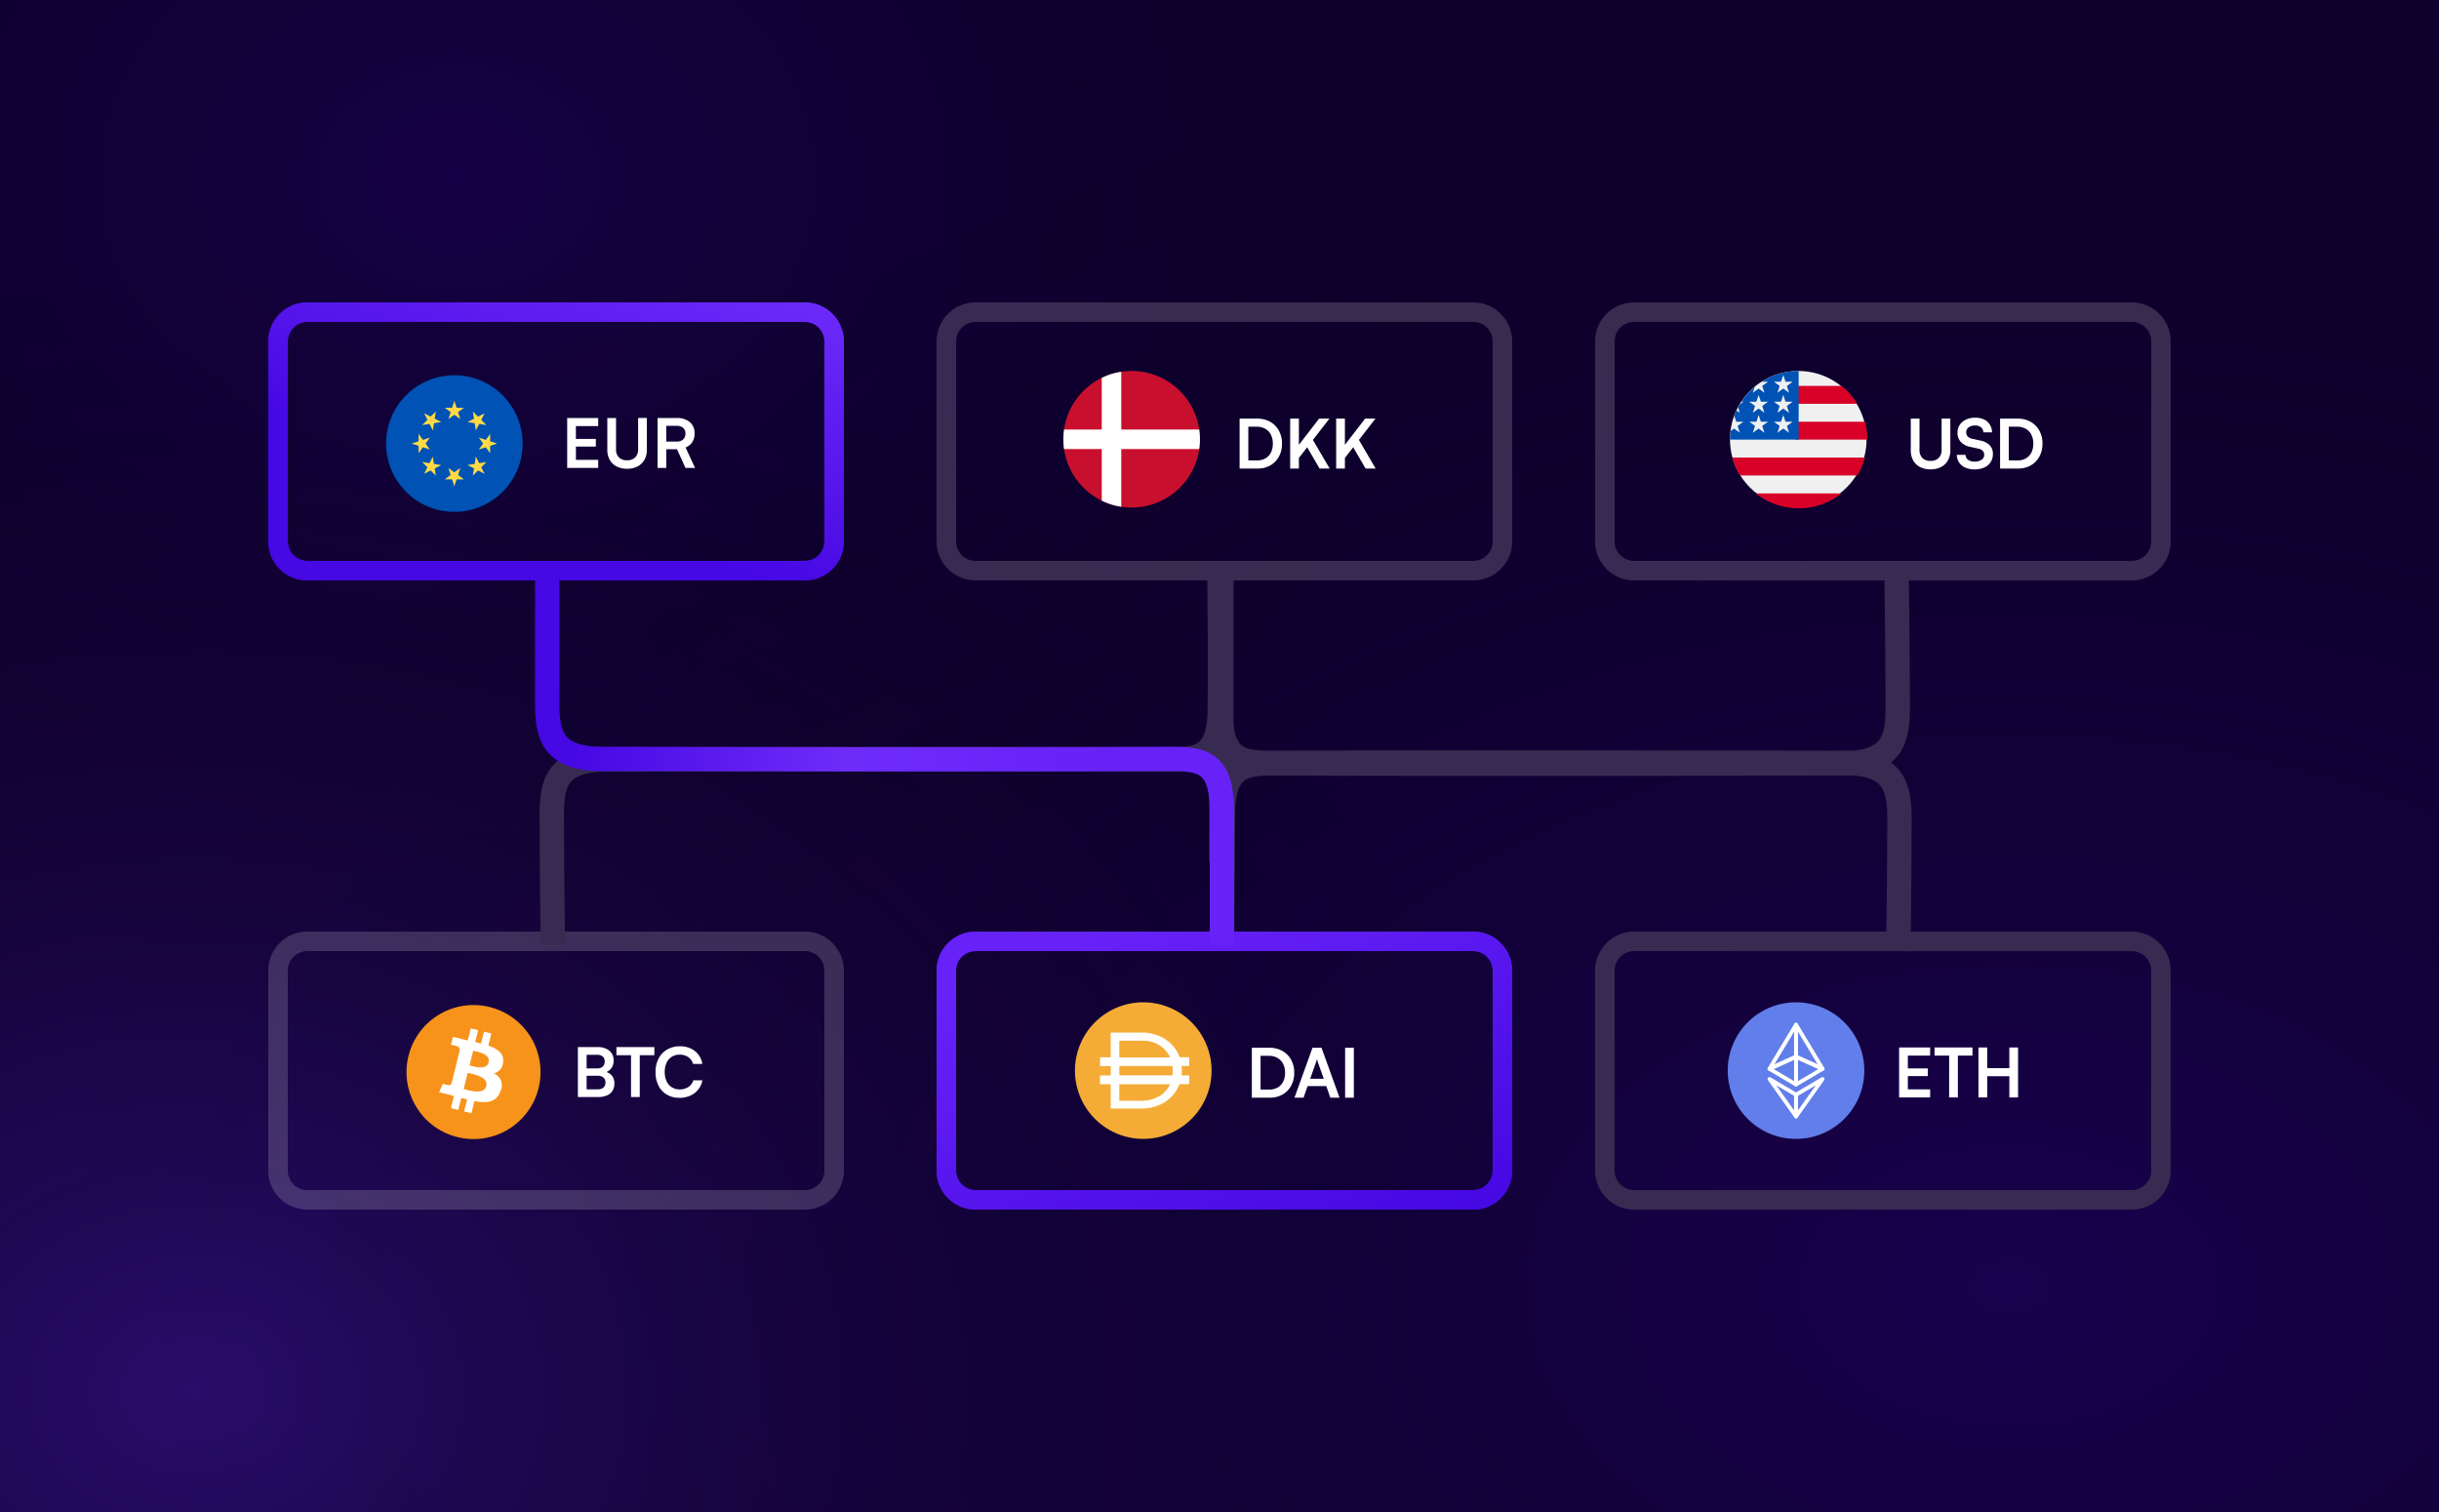 <svg xmlns="http://www.w3.org/2000/svg" width="500" height="310"><defs><clipPath id="j"><circle cx="14" cy="14" r="14" fill="#0052b4" data-name="Ellipse 76" transform="translate(.323 .732)"/></clipPath><clipPath id="d"><path fill="none" d="M0 0h255v186H0z" data-name="Rectangle 106"/></clipPath><clipPath id="g"><path fill="none" d="M0 0h27.48v27.48H0z" data-name="Rectangle 67"/></clipPath><clipPath id="a"><path d="M0 0h500v310H0z"/></clipPath><linearGradient id="e" x1=".215" x2=".972" y1=".049" y2=".955" gradientUnits="objectBoundingBox"><stop offset="0" stop-color="#6722f8"/><stop offset="1" stop-color="#4608e3"/></linearGradient><linearGradient id="f" x1=".5" x2="1" y1=".753" y2=".037" gradientUnits="objectBoundingBox"><stop offset="0" stop-color="#4608e3"/><stop offset="1" stop-color="#6c2af9"/></linearGradient><linearGradient id="i" x1=".055" x2=".823" y1=".666" y2=".656" gradientUnits="objectBoundingBox"><stop offset="0" stop-color="#4608e3"/><stop offset=".512" stop-color="#6e2cf9"/><stop offset="1" stop-color="#6722f8"/></linearGradient><radialGradient id="b" cx=".5" cy=".5" r=".5" gradientUnits="objectBoundingBox"><stop offset="0" stop-color="#4608e3" stop-opacity=".847"/><stop offset="1" stop-opacity="0"/></radialGradient><radialGradient id="c" cx=".5" cy=".5" r=".5" gradientUnits="objectBoundingBox"><stop offset="0" stop-color="#6927f8"/><stop offset="1" stop-opacity="0"/></radialGradient><filter id="h" width="203.334" height="135.54" x="79.666" y="88.151" filterUnits="userSpaceOnUse"><feOffset/><feGaussianBlur result="blur" stdDeviation="10"/><feFlood/><feComposite in2="blur" operator="in"/><feComposite in="SourceGraphic"/></filter></defs><g clip-path="url(#a)" data-name="Custom Size – 16"><path fill="#0e002c" d="M0 0h500v310H0z"/><path fill="url(#b)" d="M0 0h439v345H0z" data-name="Rectangle 1" opacity=".168" transform="translate(-126 -136)"/><path fill="url(#c)" d="M0 0h560v472H0z" data-name="Rectangle 2" opacity=".313" transform="translate(-238 50)"/><path fill="url(#b)" d="M0 0h814v538H0z" data-name="Rectangle 3" opacity=".22" transform="translate(4 -7)"/><g fill="none" data-name="Path 158"><path d="M63 66h102a4 4 0 0 1 4 4v41a4 4 0 0 1-4 4H63a4 4 0 0 1-4-4V70a4 4 0 0 1 4-4z"/><path fill="#4608e3" d="M63 66a4 4 0 0 0-4 4v41a4 4 0 0 0 4 4h102a4 4 0 0 0 4-4V70a4 4 0 0 0-4-4H63m0-4h102c4.411 0 8 3.589 8 8v41c0 4.411-3.589 8-8 8H63c-4.411 0-8-3.589-8-8V70c0-4.411 3.589-8 8-8z"/></g><g fill="none" data-name="Path 160"><path d="M200 195h102a4 4 0 0 1 4 4v41a4 4 0 0 1-4 4H200a4 4 0 0 1-4-4v-41a4 4 0 0 1 4-4z"/><path fill="#4608e3" d="M200 195a4 4 0 0 0-4 4v41a4 4 0 0 0 4 4h102a4 4 0 0 0 4-4v-41a4 4 0 0 0-4-4H200m0-4h102c4.411 0 8 3.589 8 8v41c0 4.411-3.589 8-8 8H200c-4.411 0-8-3.589-8-8v-41c0-4.411 3.589-8 8-8z"/></g><g fill="none" data-name="Path 161"><path d="M200 66h102a4 4 0 0 1 4 4v41a4 4 0 0 1-4 4H200a4 4 0 0 1-4-4V70a4 4 0 0 1 4-4z"/><path fill="rgba(255,255,255,0.17)" d="M200 66a4 4 0 0 0-4 4v41a4 4 0 0 0 4 4h102a4 4 0 0 0 4-4V70a4 4 0 0 0-4-4H200m0-4h102c4.411 0 8 3.589 8 8v41c0 4.411-3.589 8-8 8H200c-4.411 0-8-3.589-8-8V70c0-4.411 3.589-8 8-8z"/></g><g fill="none" data-name="Path 164"><path d="M335 66h102a4 4 0 0 1 4 4v41a4 4 0 0 1-4 4H335a4 4 0 0 1-4-4V70a4 4 0 0 1 4-4z"/><path fill="rgba(255,255,255,0.17)" d="M335 66a4 4 0 0 0-4 4v41a4 4 0 0 0 4 4h102a4 4 0 0 0 4-4V70a4 4 0 0 0-4-4H335m0-4h102c4.411 0 8 3.589 8 8v41c0 4.411-3.589 8-8 8H335c-4.411 0-8-3.589-8-8V70c0-4.411 3.589-8 8-8z"/></g><path fill="none" stroke="rgba(255,255,255,0.17)" stroke-width="5" d="M250.384 118.998v57.716" data-name="Path 2"/><path fill="none" stroke="#372b51" stroke-linejoin="round" stroke-width="5" d="M388.81 118.152s.211 15.16.211 23.1 1.08 15.211-11.148 15.253-90.041.159-115.243 0c-7.223-.045-11.919-.079-11.919 10.658l-.211 26.526" data-name="Path 3"/><g data-name="Group 6"><g clip-path="url(#d)" data-name="Group 36" transform="translate(55 62)"><g data-name="Group 38"><path fill="url(#e)" d="M247 186H145a8.009 8.009 0 0 1-8-8v-41a8.009 8.009 0 0 1 8-8h102a8.009 8.009 0 0 1 8 8v41a8.009 8.009 0 0 1-8 8m-102-53a4 4 0 0 0-4 4v41a4 4 0 0 0 4 4h102a4 4 0 0 0 4-4v-41a4 4 0 0 0-4-4z" data-name="Path 156"/><path fill="url(#f)" d="M110 57H8a8.009 8.009 0 0 1-8-8V8a8.009 8.009 0 0 1 8-8h102a8.009 8.009 0 0 1 8 8v41a8.009 8.009 0 0 1-8 8M8 4a4 4 0 0 0-4 4v41a4 4 0 0 0 4 4h102a4 4 0 0 0 4-4V8a4 4 0 0 0-4-4z" data-name="Path 155"/></g></g></g><g data-name="ETH (1)"><g data-name="Group 16"><g data-name="Group 15"><path fill="#627eea" d="M381.773 222.886a14 14 0 1 1-10.197-16.968 14 14 0 0 1 10.2 16.968z" data-name="Path 109"/></g></g><g data-name="Group 28"><g data-name="Group 23"><g data-name="Group 17"><path fill="#fff" d="M362.745 219.531a.4.4 0 0 1-.339-.6l5.447-9.038a.4.4 0 0 1 .735.2v6.561a.4.4 0 0 1-.232.36l-5.447 2.475a.4.4 0 0 1-.164.042zm5.051-8.01-4.054 6.726 4.054-1.842z" data-name="Path 110"/></g><g data-name="Group 18"><path fill="#fff" d="M368.194 222.751a.4.4 0 0 1-.2-.053l-5.447-3.22a.4.4 0 0 1 .038-.7l5.447-2.475a.4.4 0 0 1 .559.36v5.694a.4.4 0 0 1-.4.4zm-4.591-3.569 4.2 2.48v-4.387z" data-name="Path 111"/></g><g data-name="Group 20"><g data-name="Group 19"><path fill="#fff" d="M373.637 219.531a.4.4 0 0 1-.164-.036l-5.447-2.475a.4.4 0 0 1-.232-.36v-6.564a.4.4 0 0 1 .735-.2l5.447 9.038a.4.4 0 0 1-.339.6zm-5.051-3.126 4.054 1.842-4.054-6.726z" data-name="Path 112"/></g></g><g data-name="Group 22"><g data-name="Group 21"><path fill="#fff" d="M368.19 222.751a.4.4 0 0 1-.4-.4v-5.695a.4.4 0 0 1 .559-.36l5.447 2.475a.4.4 0 0 1 .038.7l-5.447 3.22a.4.4 0 0 1-.2.055zm.4-5.476v4.387l4.2-2.48z" data-name="Path 113"/></g></g></g><g data-name="Group 27"><g data-name="Group 24"><path fill="#fff" d="M368.193 229.294a.4.4 0 0 1-.323-.167l-5.447-7.675a.4.4 0 0 1 .524-.57l5.446 3.219a.4.4 0 0 1 .195.341v4.458a.4.4 0 0 1-.4.4zm-4.049-6.785 3.653 5.148v-2.989z" data-name="Path 114"/></g><g data-name="Group 26"><g data-name="Group 25"><path fill="#fff" d="M368.191 229.294a.4.4 0 0 1-.4-.4v-4.457a.4.4 0 0 1 .195-.341l5.45-3.217a.4.4 0 0 1 .524.57l-5.45 7.674a.4.4 0 0 1-.323.167zm.4-4.625v2.99l3.653-5.15z" data-name="Path 115"/></g></g></g></g></g><path fill="#fff" d="M122.637 95.939h-6.361V85.705h6.357v1.655h-5.2l.63-.571v3.2h4.088v1.577h-4.086v3.293l-.63-.576h5.2zm1.864-3.737v-6.5h1.789v6.385a2.293 2.293 0 0 0 .587 1.693 2.264 2.264 0 0 0 1.674.587 2.254 2.254 0 0 0 1.678-.6 2.292 2.292 0 0 0 .59-1.684v-6.385h1.789v6.5a4.14 4.14 0 0 1-.493 2.069 3.392 3.392 0 0 1-1.407 1.359 4.568 4.568 0 0 1-2.157.481 4.594 4.594 0 0 1-2.148-.474 3.353 3.353 0 0 1-1.407-1.355 4.166 4.166 0 0 1-.495-2.076zm12.091 3.737h-1.789V85.705h3.9a4.023 4.023 0 0 1 2.717.839 2.939 2.939 0 0 1 .97 2.349 3.134 3.134 0 0 1-.471 1.753 2.934 2.934 0 0 1-1.376 1.093l1.945 4.2h-1.962l-1.738-3.828h-2.2zm0-8.638v3.238h2.112a1.906 1.906 0 0 0 1.332-.433 1.542 1.542 0 0 0 .476-1.2 1.487 1.487 0 0 0-.475-1.19 1.973 1.973 0 0 0-1.331-.41z" data-name="Path 168"/><g data-name="Group 42" transform="translate(78.82 76.207)"><circle cx="14" cy="14" r="14" fill="#0052b4" data-name="Ellipse 76" transform="translate(.323 .732)"/><path fill="#ffda44" d="m14.323 5.96.467 1.441h1.51l-1.22.887.467 1.436-1.222-.888-1.222.888.467-1.436-1.224-.888h1.507z" data-name="Path 31"/><path fill="#ffda44" d="m8.12 8.527 1.345.68 1.068-1.066-.238 1.491 1.349.691-1.491.237-.238 1.492-.687-1.347-1.495.236 1.071-1.066z" data-name="Path 32"/><path fill="#ffda44" d="m5.55 14.731 1.441-.469v-1.507l.888 1.222 1.436-.467-.889 1.221.888 1.222-1.436-.463-.888 1.218v-1.51z" data-name="Path 33"/><path fill="#ffda44" d="m8.12 20.935.679-1.345-1.067-1.068 1.491.237.685-1.345.237 1.491 1.491.237-1.345.685.241 1.491-1.071-1.067z" data-name="Path 34"/><path fill="#ffda44" d="m14.323 23.505-.47-1.437h-1.51l1.222-.888-.467-1.436 1.222.888 1.222-.888-.465 1.434 1.222.888h-1.51z" data-name="Path 35"/><path fill="#ffda44" d="m20.526 20.935-1.345-.685-1.067 1.067.237-1.491-1.345-.685 1.491-.237.237-1.491.685 1.345 1.491-.237-1.067 1.069z" data-name="Path 36"/><path fill="#ffda44" d="m23.096 14.731-1.436.467v1.51l-.89-1.218-1.436.467.888-1.222-.885-1.224 1.436.467.888-1.222v1.506z" data-name="Path 37"/><path fill="#ffda44" d="m20.526 8.529-.686 1.345 1.067 1.069-1.491-.237-.685 1.347-.237-1.491-1.491-.237 1.345-.682-.237-1.494 1.07 1.067z" data-name="Path 38"/></g><path fill="#fff" d="M120.258 214.685v10.234h-1.789v-10.234zm2.278 5.881h-2.826v-1.517h2.719a1.605 1.605 0 0 0 1.137-.37 1.374 1.374 0 0 0 .4-1.056 1.261 1.261 0 0 0-.408-1.011 1.744 1.744 0 0 0-1.171-.351h-2.733v-1.576h2.882a3.565 3.565 0 0 1 2.39.741 2.521 2.521 0 0 1 .868 2.024 2.59 2.59 0 0 1-.45 1.553 2.485 2.485 0 0 1-1.325.9v-.184a2.463 2.463 0 0 1 1.439.837 2.49 2.49 0 0 1 .491 1.595 2.749 2.749 0 0 1-.393 1.493 2.473 2.473 0 0 1-1.14.952 4.49 4.49 0 0 1-1.803.323h-2.959v-1.576h2.882a1.7 1.7 0 0 0 1.173-.365 1.337 1.337 0 0 0 .408-1.052 1.251 1.251 0 0 0-.412-1.007 1.745 1.745 0 0 0-1.169-.353zm8.616-5.033v9.386h-1.789v-9.386zm-4.784.807v-1.655h7.778v1.655zm12.94 8.743a5.027 5.027 0 0 1-2.6-.651 4.422 4.422 0 0 1-1.712-1.836 6.025 6.025 0 0 1-.608-2.785 5.885 5.885 0 0 1 .627-2.784 4.558 4.558 0 0 1 1.758-1.85 5.1 5.1 0 0 1 2.62-.661 5.157 5.157 0 0 1 2.185.446 4.213 4.213 0 0 1 1.594 1.257 4.082 4.082 0 0 1 .8 1.909h-1.9a2.451 2.451 0 0 0-.979-1.393 3.017 3.017 0 0 0-1.751-.5 3 3 0 0 0-1.63.435 2.837 2.837 0 0 0-1.067 1.232 4.426 4.426 0 0 0-.375 1.9 4.363 4.363 0 0 0 .379 1.88 2.88 2.88 0 0 0 1.072 1.237 2.97 2.97 0 0 0 1.62.438 3.128 3.128 0 0 0 1.787-.5 2.411 2.411 0 0 0 1-1.36h1.868a4.176 4.176 0 0 1-.847 1.882 4.362 4.362 0 0 1-1.636 1.257 5.3 5.3 0 0 1-2.205.447z" data-name="Path 169"/><g data-name="Group 14"><g clip-path="url(#g)" data-name="Group 6" transform="translate(83.336 206.062)"><path fill="#f7931a" d="M27.068 17.064A13.737 13.737 0 1 1 17.063.411a13.737 13.737 0 0 1 10.005 16.653" data-name="Path 52"/><path fill="#fff" d="M19.798 11.782c.273-1.826-1.119-2.811-3.022-3.467l.617-2.477-1.508-.376-.6 2.411c-.4-.1-.8-.192-1.208-.284l.605-2.427-1.509-.375-.618 2.476c-.328-.075-.65-.149-.963-.226v-.008l-2.077-.517-.4 1.61s1.119.256 1.1.272a.8.8 0 0 1 .7.877l-.7 2.821a1.28 1.28 0 0 1 .157.052l-.159-.04-.986 3.952a.549.549 0 0 1-.688.358c.015.022-1.1-.273-1.1-.273l-.749 1.725 1.962.489c.365.091.723.187 1.075.278l-.626 2.5 1.506.376.618-2.478c.411.112.811.214 1.2.313l-.622 2.468 1.508.376.626-2.5c2.571.486 4.5.29 5.318-2.035a2.645 2.645 0 0 0-1.382-3.656 2.4 2.4 0 0 0 1.928-2.215m-3.447 4.83c-.466 1.872-3.618.86-4.64.606l.828-3.318c1.021.255 4.3.76 3.811 2.712zm.466-4.857c-.425 1.7-3.049.837-3.9.626l.751-3.01c.85.212 3.591.608 3.148 2.384z" data-name="Path 53"/></g></g><path fill="#fff" d="M395.686 225h-6.361v-10.234h6.357v1.655h-5.2l.63-.571v3.2h4.088v1.577h-4.086v3.293l-.63-.576h5.2zm5.683-9.386V225h-1.789v-9.386zm-4.784.807v-1.655h7.778v1.655zM407.383 225h-1.791v-10.234h1.789V219h4.537v-4.235h1.789V225h-1.786v-4.344h-4.538z" data-name="Path 170"/><g fill="none" data-name="Path 215"><path d="M63 195h102a4 4 0 0 1 4 4v41a4 4 0 0 1-4 4H63a4 4 0 0 1-4-4v-41a4 4 0 0 1 4-4z"/><path fill="rgba(255,255,255,0.17)" d="M63 195a4 4 0 0 0-4 4v41a4 4 0 0 0 4 4h102a4 4 0 0 0 4-4v-41a4 4 0 0 0-4-4H63m0-4h102c4.411 0 8 3.589 8 8v41c0 4.411-3.589 8-8 8H63c-4.411 0-8-3.589-8-8v-41c0-4.411 3.589-8 8-8z"/></g><path fill="none" stroke="#372b51" stroke-linejoin="round" stroke-width="5" d="M389.164 195s.212-15.254.212-23.241 1.087-15.305-11.217-15.347-90.6-.16-115.955 0c-7.267.046-11.992.079-11.992-10.724l-.212-26.69" data-name="Path 216"/><path fill="none" stroke="#372b51" stroke-linejoin="round" stroke-width="5" d="M113.341 193.687s-.209-15.009-.209-22.868-1.069-15.059 11.037-15.1 89.141-.158 114.09 0c7.15.045 11.8.078 11.8-10.552l.209-26.261" data-name="Path 217"/><g fill="none" data-name="Path 214"><path d="M335 195h102a4 4 0 0 1 4 4v41a4 4 0 0 1-4 4H335a4 4 0 0 1-4-4v-41a4 4 0 0 1 4-4z"/><path fill="#372b51" d="M335 195a4 4 0 0 0-4 4v41a4 4 0 0 0 4 4h102a4 4 0 0 0 4-4v-41a4 4 0 0 0-4-4H335m0-4h102c4.411 0 8 3.589 8 8v41c0 4.411-3.589 8-8 8H335c-4.411 0-8-3.589-8-8v-41c0-4.411 3.589-8 8-8z"/></g><g filter="url(#h)"><path fill="url(#i)" d="M198 131.691h-5v-27.433c0-3.5-.542-5.815-1.612-6.879-1.329-1.321-4.175-1.3-7.784-1.279-25.468.16-103.99.039-115.274 0-4.88-.016-8.336-1.124-10.566-3.385-3.183-3.228-3.134-7.993-3.086-12.6.006-.583.012-1.173.012-1.767v-22.2h5v22.2c0 .612-.006 1.219-.013 1.819-.04 3.913-.075 7.292 1.647 9.039 1.229 1.246 3.592 1.883 7.023 1.895 11.28.038 89.773.16 115.218 0 4.586-.028 8.542-.054 11.347 2.733 2.107 2.093 3.088 5.406 3.088 10.425z" data-name="Path 218" transform="translate(55 62)"/></g><path fill="#fff" d="M257.799 96.061h-3.677V85.827h3.58a5.335 5.335 0 0 1 2.668.648 4.629 4.629 0 0 1 1.794 1.8 5.406 5.406 0 0 1 .647 2.686 5.412 5.412 0 0 1-.632 2.656 4.579 4.579 0 0 1-1.76 1.8 5.165 5.165 0 0 1-2.62.644zm-1.888-9.408v8.6l-.847-.849h2.579a3.512 3.512 0 0 0 1.758-.416 2.806 2.806 0 0 0 1.132-1.189 3.975 3.975 0 0 0 .4-1.835 3.959 3.959 0 0 0-.409-1.864 2.862 2.862 0 0 0-1.165-1.2 3.678 3.678 0 0 0-1.811-.419h-2.484zm16.629-.826-6.684 8.6v-2.682l4.568-5.918zm-6.265 0v10.234h-1.786V85.827zm1.634 5.755 1.148-1.547 3.524 6.026h-2.068zm14.062-5.755-6.682 8.603v-2.685l4.568-5.918zm-6.265 0v10.234h-1.79V85.827zm1.633 5.755 1.15-1.547 3.522 6.026h-2.068z" data-name="Path 163"/><g data-name="Group 5"><g clip-path="url(#j)" data-name="Mask Group 5" transform="translate(217.666 75.329)"><g data-name="DKK (2)"><path fill="#c8102e" d="M.323.735h28v28h-28z" data-name="Path 152"/><path fill="#fff" d="M8.196.735h4v28h-4z" data-name="Path 153"/><path fill="#fff" d="M.323 12.735h28v4h-28z" data-name="Path 154"/></g></g></g><g transform="translate(354.652 76.061)"><circle cx="14" cy="14" r="14" fill="#f0f0f0" data-name="Ellipse 3"/><g fill="#d80027" data-name="Group 60"><path d="M13.465 14.077h14.689a14.091 14.091 0 0 0-.485-3.672h-14.2z" data-name="Path 201"/><path d="M13.465 6.732h12.623A14.151 14.151 0 0 0 22.84 3.06h-9.375z" data-name="Path 202"/><path d="M14.077 28.154a14.017 14.017 0 0 0 8.763-3.06H5.314a14.017 14.017 0 0 0 8.763 3.06z" data-name="Path 203"/><path d="M2.066 21.421h24.022a13.994 13.994 0 0 0 1.578-3.672H.485a13.994 13.994 0 0 0 1.581 3.672z" data-name="Path 204"/></g><path fill="#0052b4" d="M6.521 2.2H7.8l-1.19.865.456 1.4L5.873 3.6l-1.193.868.394-1.212A14.155 14.155 0 0 0 2.343 6.3h.411l-.76.552q-.178.3-.341.6l.363 1.116-.676-.491q-.252.535-.46 1.093l.4 1.23h1.474l-1.193.867.456 1.4L.824 11.8l-.715.519A14.213 14.213 0 0 0 0 14.077h14.077V0a14.011 14.011 0 0 0-7.556 2.2zm.545 10.47-1.193-.87-1.193.87.456-1.4-1.194-.87h1.475L5.873 9l.456 1.4H7.8l-1.193.867zm-.456-5.5.456 1.4-1.193-.87-1.193.869.456-1.4L3.942 6.3h1.475l.456-1.4.456 1.4H7.8zm5.505 5.5-1.192-.87-1.193.867.456-1.4-1.194-.867h1.475l.456-1.4.456 1.4h1.475l-1.193.867zm-.456-5.5.456 1.4-1.192-.87-1.193.867.456-1.4L8.992 6.3h1.475l.456-1.4.456 1.4h1.475zm0-4.1.456 1.4-1.192-.87-1.193.867.456-1.4L8.992 2.2h1.475l.456-1.4.456 1.4h1.475z" data-name="Path 205"/></g><path fill="#fff" d="M391.715 92.324v-6.5h1.789v6.385a2.293 2.293 0 0 0 .587 1.693 2.264 2.264 0 0 0 1.674.587 2.254 2.254 0 0 0 1.678-.6 2.292 2.292 0 0 0 .59-1.684V85.82h1.789v6.5a4.14 4.14 0 0 1-.493 2.069 3.392 3.392 0 0 1-1.408 1.359 4.568 4.568 0 0 1-2.156.481 4.594 4.594 0 0 1-2.149-.474 3.353 3.353 0 0 1-1.406-1.355 4.166 4.166 0 0 1-.495-2.076zm9.576-3.638a2.766 2.766 0 0 1 .461-1.586 3.111 3.111 0 0 1 1.284-1.073 4.376 4.376 0 0 1 1.889-.388 4.147 4.147 0 0 1 1.8.365 2.8 2.8 0 0 1 1.19 1.037 3.108 3.108 0 0 1 .456 1.6h-1.783a1.352 1.352 0 0 0-.477-1.031 1.826 1.826 0 0 0-1.2-.372 2.164 2.164 0 0 0-1.326.374 1.2 1.2 0 0 0-.5 1.018 1.2 1.2 0 0 0 .3.865 1.849 1.849 0 0 0 .943.463l1.617.36a3.682 3.682 0 0 1 1.953.962 2.552 2.552 0 0 1 .647 1.831 2.946 2.946 0 0 1-.466 1.65 3.019 3.019 0 0 1-1.307 1.093 4.712 4.712 0 0 1-1.974.385 4.594 4.594 0 0 1-1.9-.367 2.942 2.942 0 0 1-1.271-1.042 2.915 2.915 0 0 1-.475-1.582h1.792a1.235 1.235 0 0 0 .508 1.02 2.22 2.22 0 0 0 1.357.371 2.424 2.424 0 0 0 1.422-.371 1.163 1.163 0 0 0 .526-1 1.2 1.2 0 0 0-.282-.838 1.674 1.674 0 0 0-.909-.447l-1.624-.356a3.6 3.6 0 0 1-1.977-1.02 2.749 2.749 0 0 1-.674-1.921zm12.406 7.375h-3.677V85.827h3.58a5.335 5.335 0 0 1 2.668.648 4.629 4.629 0 0 1 1.794 1.8 5.406 5.406 0 0 1 .647 2.686 5.412 5.412 0 0 1-.633 2.653 4.579 4.579 0 0 1-1.76 1.8 5.165 5.165 0 0 1-2.619.647zm-1.888-9.408v8.6l-.847-.849h2.579a3.512 3.512 0 0 0 1.758-.416 2.806 2.806 0 0 0 1.133-1.191 3.975 3.975 0 0 0 .4-1.835 3.959 3.959 0 0 0-.41-1.864 2.862 2.862 0 0 0-1.17-1.197 3.678 3.678 0 0 0-1.811-.419h-2.479z" data-name="Path 206"/><g data-name="Group 65"><path fill="#f5ac37" d="M234.371 205.5a14 14 0 1 1-14 14 14 14 0 0 1 14-14z" data-name="Path 141"/><path fill="#fefefd" d="M234.883 220.482h5.32c.113 0 .167 0 .175-.148a10.166 10.166 0 0 0 0-1.627c0-.106-.053-.148-.167-.148h-10.584c-.131 0-.167.044-.167.167v1.556c0 .2 0 .2.21.2zm4.9-3.744a.17.17 0 0 0 0-.122 3.457 3.457 0 0 0-.316-.551 4.463 4.463 0 0 0-.647-.814 2.147 2.147 0 0 0-.4-.394 6.288 6.288 0 0 0-2.624-1.33 6.524 6.524 0 0 0-1.49-.16h-4.7c-.131 0-.148.053-.148.167v3.107c0 .131 0 .167.167.167h10.092s.088-.018.106-.07h-.043zm0 5.563a2.041 2.041 0 0 0-.447 0h-9.7c-.131 0-.175 0-.175.175v3.035c0 .14 0 .175.175.175h4.479a2.237 2.237 0 0 0 .638-.044 6.667 6.667 0 0 0 1.9-.42 3.477 3.477 0 0 0 .638-.3h.061a5.683 5.683 0 0 0 2.441-2.457s.061-.132-.007-.167zm-12.08 4.96v-4.837c0-.114 0-.131-.14-.131h-1.9c-.106 0-.148 0-.148-.14v-1.662h2.03c.113 0 .16 0 .16-.148v-1.644c0-.106 0-.131-.14-.131h-1.9c-.106 0-.148 0-.148-.14v-1.539c0-.1 0-.122.14-.122h1.878c.131 0 .167 0 .167-.167v-4.713c0-.14 0-.175.175-.175h6.56a10 10 0 0 1 1.417.16 8.55 8.55 0 0 1 2.738 1.01 7.714 7.714 0 0 1 1.539 1.19 8.43 8.43 0 0 1 .936 1.163 7.016 7.016 0 0 1 .684 1.338.228.228 0 0 0 .261.184h1.566c.2 0 .2 0 .21.193v1.436c0 .14-.053.175-.193.175h-1.209c-.122 0-.16 0-.148.16a8.935 8.935 0 0 1 0 1.6c0 .148 0 .167.167.167h1.383c.061.079 0 .16 0 .237a1.766 1.766 0 0 1 0 .305v1.059c0 .148-.044.193-.175.193h-1.653a.219.219 0 0 0-.254.167 7 7 0 0 1-1.837 2.677 10.536 10.536 0 0 1-.936.752c-.35.2-.692.411-1.05.578a9.458 9.458 0 0 1-2.065.655 10.763 10.763 0 0 1-2.047.167h-6.072v-.009z" data-name="Path 142"/></g><path fill="#fff" d="M260.306 225.05h-3.677v-10.234h3.58a5.335 5.335 0 0 1 2.668.648 4.629 4.629 0 0 1 1.794 1.8 5.406 5.406 0 0 1 .647 2.686 5.412 5.412 0 0 1-.632 2.656 4.579 4.579 0 0 1-1.76 1.8 5.165 5.165 0 0 1-2.62.644zm-1.888-9.408v8.6l-.847-.849h2.579a3.512 3.512 0 0 0 1.758-.416 2.806 2.806 0 0 0 1.132-1.189 3.975 3.975 0 0 0 .4-1.835 3.959 3.959 0 0 0-.409-1.864 2.862 2.862 0 0 0-1.165-1.2 3.678 3.678 0 0 0-1.811-.419h-2.484zm8.814 9.408h-1.858l3.692-10.234h1.847l3.694 10.234h-1.891l-.82-2.365h-3.834zm2.524-7.178-1.166 3.3h2.783l-1.177-3.3-.13-.422a2.751 2.751 0 0 1-.091-.359 3.533 3.533 0 0 1-.079.359q-.063.21-.14.422zm7.784-3.056v10.234h-1.789v-10.234z" data-name="Path 219"/></g></svg>